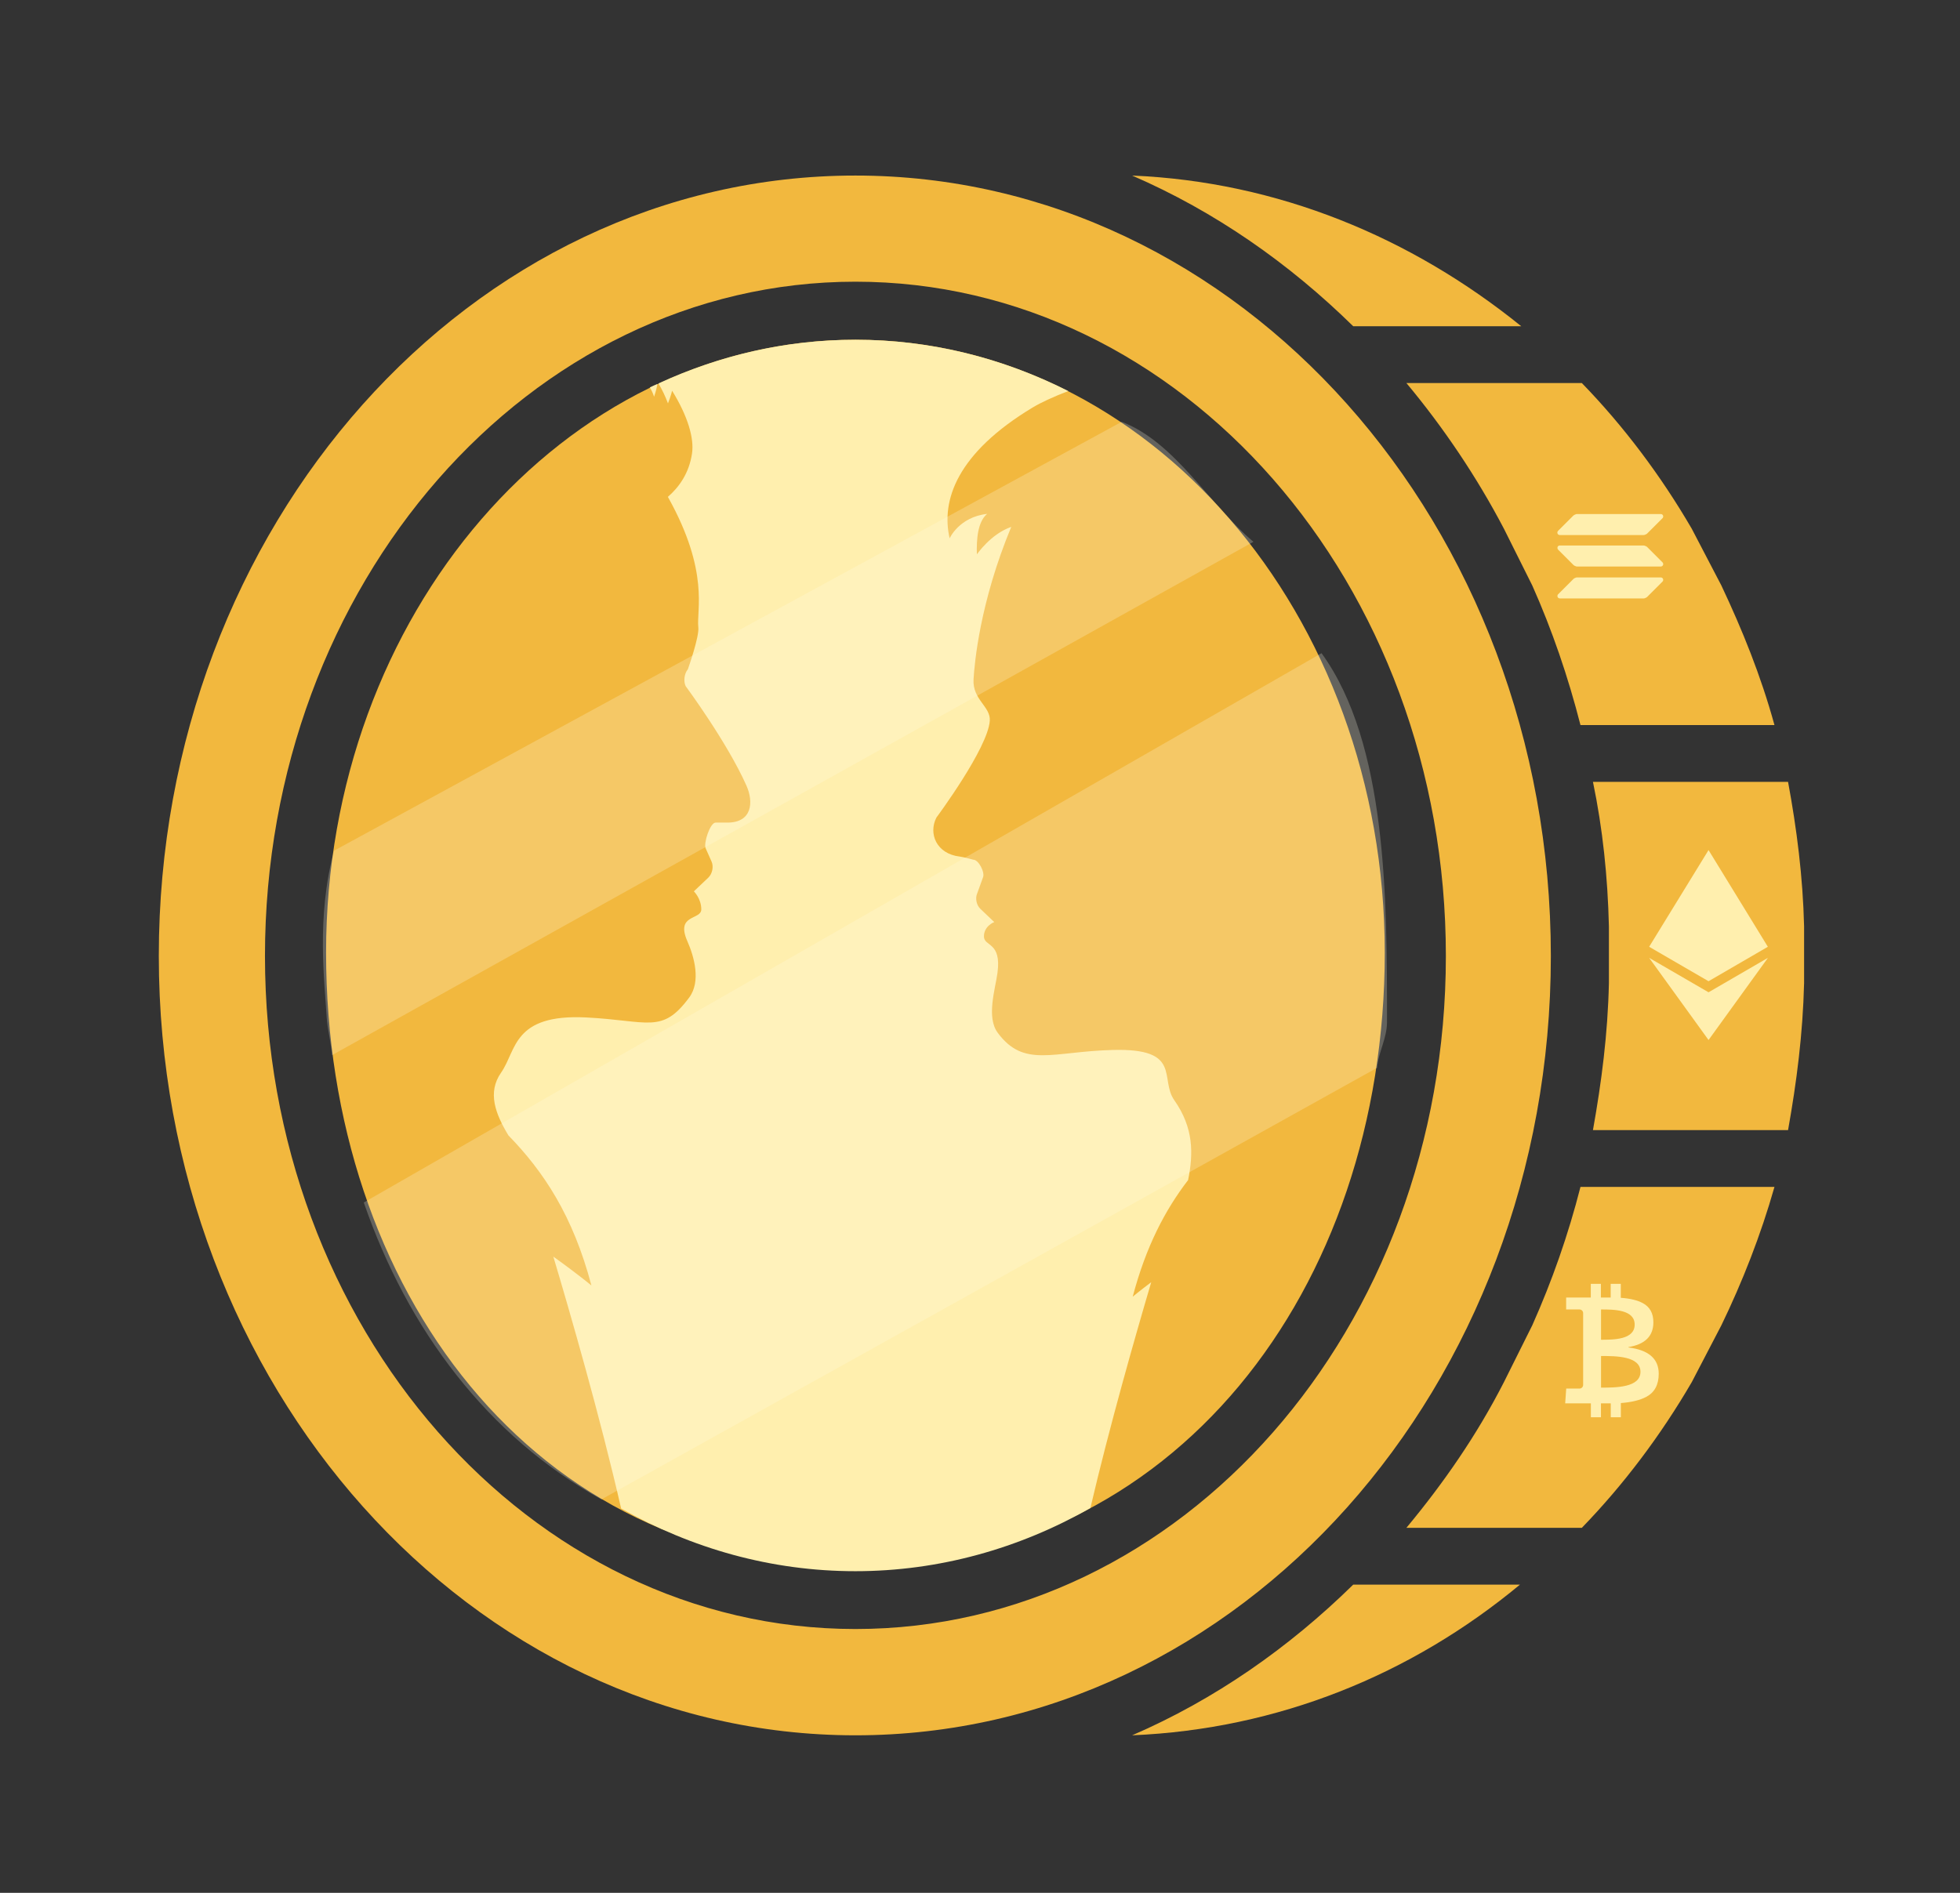 <?xml version="1.0" encoding="utf-8"?>
<svg xmlns="http://www.w3.org/2000/svg" id="Ebene_1" version="1.1" viewBox="0 0 264 255">
  
  <rect x="0" y="0" width="264" height="255" fill="#333333" stroke="none"/>
  
  <defs>
    <style>
      .st0 {
        fill: #fffbe5;
      }

      .st1 {
        fill: #f2b83e;
      }

      .st1, .st2 {
        fill-rule: evenodd;
      }

      .st2, .st3 {
        fill: #ffefae;
      }

      .st4 {
        opacity: .24;
      }
    </style>
  </defs>
  <path class="st1" d="M186.52,128.32c0,45.49-28.52,82.68-71.52,82.68s-71.08-37.19-71.08-82.68,31.93-82.55,71.3-82.55,71.3,36.89,71.3,82.55Z"/>
  <g>
    <path class="st2" d="M88.55,51.72c-.34.16-.68.3-1.02.47.24.41.44.84.57,1.26.26-.75.4-1.39.45-1.73Z"/>
    <path class="st2" d="M155.07,172.73c-1.62,1.22-2.5,1.96-2.5,1.96,1.79-6.78,4.37-11.69,7.46-15.71.72-3.57.76-7.03-1.86-10.76-2.03-2.89,1.15-7.03-8.31-6.77-8.15.22-11.93,2.45-15.47-2.31-1.56-2.1-.34-5.85-.04-8.05.59-4.25-1.82-3.53-1.82-4.94s1.39-1.93,1.39-1.93l-1.88-1.79c-.52-.5-.71-1.43-.41-2.09l.77-2.13c.3-.66-.58-2.39-1.3-2.39,0,0-1.35-.37-1.81-.42-3.16-.36-4.27-3.1-3.16-5.26,0,0,6.94-9.33,7.19-13.05.13-1.9-2.35-2.85-2.19-5.56.13-2.19.85-10.37,5.08-20.55-2.81.98-4.63,3.73-4.63,3.7-.06-1.97.09-4.37,1.38-5.45-3.77.42-5.05,3.29-5.05,3.29-1.17-5.08.95-11.47,11.23-17.65,1.07-.64,2.71-1.4,4.75-2.19-8.78-4.43-18.47-6.91-28.66-6.91-9.38,0-18.33,2.1-26.54,5.89.52.87.94,1.77,1.28,2.68.39-.96.56-1.7.56-1.7,2.11,3.42,2.99,6.4,2.68,8.46-.39,2.61-1.7,4.49-3.25,5.84.02.03.03.06.05.09,5.59,10.04,3.78,15.21,4.05,17.48.15,1.27-1.41,5.66-1.41,5.66-.48.57-.61,1.59-.3,2.26,0,0,5.55,7.49,8.18,13.38,1.03,2.3.74,5.01-2.55,5.01h-1.59c-.75,0-1.65,2.79-1.34,3.47l.79,1.77c.31.68.11,1.65-.43,2.17l-1.95,1.85s1,.97,1,2.43-3.49.62-1.88,4.28c.93,2.1,1.86,5.45.24,7.61-3.66,4.94-5.45,3.09-13.88,2.67-9.9-.49-9.35,4.45-11.45,7.44-1.88,2.69-.74,5.58.99,8.45,4.74,4.87,8.7,10.82,11.18,20.22,0,0-1.83-1.53-5.13-3.89,2.2,7.36,6.31,21.57,9.13,33.93,9.52,5.4,20.23,8.45,31.55,8.45s22.11-3.07,31.66-8.51c2.56-10.95,6.01-23.03,8.19-30.41Z"/>
  </g>
  <g>
    <g class="st4">
      <path class="st0" d="M178,88L49,162c5.92,17.16,16.69,31.48,32,40l104.49-58.15c.18-2.13,1.33-3.97,1.33-6.15,0-16.48.05-37.47-8.82-49.71Z"/>
    </g>
    <g class="st4">
      <path class="st0" d="M151.1,56.82l-106.1,57.78c-2.42,8.96-1.27,17.75-1,22.41.09,1.59.62,3.57.72,5.14l124.11-69.16c-5.89-4.92-10.51-13.4-17.73-16.16Z"/>
    </g>
  </g>
  <path class="st1" d="M204.73,213.48c-14.64,12.15-32.61,19.47-52.24,20.3,11.15-4.82,21.13-11.81,29.78-20.3h22.46Z"/>
  <path class="st1" d="M239.01,159.9c-1.84,6.49-4.33,12.82-7.15,18.64l-3.99,7.66c-4.16,7.15-9.16,13.8-14.81,19.63h-23.63c4.99-6,9.49-12.48,13.14-19.63l3.82-7.66c2.67-5.99,4.83-12.14,6.49-18.64h26.13Z"/>
  <path class="st1" d="M243,124.8v7.65c-.17,6.83-1,13.31-2.16,19.8h-26.28c1.16-6.49,2-12.97,2.15-19.8v-7.65c-.16-6.66-.83-13.15-2.15-19.47h26.28c1.17,6.31,2,12.81,2.16,19.47Z"/>
  <path class="st1" d="M239.01,97.68h-26.13c-1.66-6.49-3.82-12.81-6.49-18.8l-3.82-7.65c-3.66-6.99-8.15-13.65-13.14-19.63h23.63c5.65,5.82,10.65,12.48,14.81,19.63l3.99,7.65c2.83,6,5.32,12.15,7.15,18.8Z"/>
  <path class="st1" d="M152.49,23.65c19.63.83,37.6,8.32,52.41,20.3h-22.63c-8.65-8.49-18.63-15.47-29.78-20.3h0Z"/>
  <path class="st1" d="M115.22,23.65c51.74,0,93.67,47.08,93.67,105.15s-41.93,104.98-93.67,104.98S21.39,186.69,21.39,128.79,63.31,23.65,115.22,23.65h0ZM115.22,37.95c43.92,0,79.53,40.6,79.53,90.84s-35.6,90.67-79.53,90.67-79.53-40.6-79.53-90.67S71.3,37.95,115.22,37.95h0Z"/>
  <path class="st3" d="M219.34,181.52v-.04c2.24-.37,3.36-1.48,3.36-3.34,0-1.21-.47-2.07-1.42-2.58-.72-.39-1.71-.63-2.97-.72v-1.88h-1.36v1.84h-1.32v-1.84h-1.36v1.84h-3.32v1.61s1.79,0,1.79,0c.28,0,.5.22.5.5v9.66c0,.28-.22.5-.5.5h-1.78l-.14,1.99h3.46v1.87h1.36v-1.87h1.31s0,0,.01,0v1.87h1.36v-1.91c1.43-.11,2.57-.38,3.43-.84,1.11-.59,1.67-1.63,1.67-3.11,0-2.02-1.36-3.2-4.07-3.54ZM215.65,176.41c1.69,0,4.53,0,4.53,2.04s-2.84,2.04-4.53,2.04v-4.09ZM215.65,186.93v-4.25c1.99,0,5.31,0,5.31,2.13s-3.33,2.13-5.31,2.13Z"/>
  <g>
    <polygon class="st2" points="230.13 114.52 222.13 127.55 230.13 132.19 238.12 127.55 230.13 114.52"/>
    <polygon class="st2" points="222.13 129.04 230.13 140.11 238.13 129.04 230.13 133.68 222.13 129.04"/>
  </g>
  <g>
    <path class="st2" d="M211.95,69.43l-2.09,2.09c-.09.09-.12.23-.07.36h0c.05.12.17.2.3.2h11.29s.09,0,.13-.02l.22-.09s.08-.04.11-.07l2.09-2.09c.09-.09.12-.23.07-.36h0c-.05-.12-.17-.2-.3-.2h-11.29s-.09,0-.13.02l-.21.09s-.08.04-.11.07Z"/>
    <path class="st2" d="M209.8,73.69h0c-.05.12-.02.26.07.36l2.09,2.09s.07.05.11.07l.21.09s.08.02.13.02h11.29c.13,0,.25-.08.3-.2h0c.05-.12.02-.26-.07-.36l-2.09-2.09s-.07-.05-.11-.07l-.22-.09s-.08-.02-.13-.02h-11.29c-.13,0-.25.08-.3.2Z"/>
    <path class="st2" d="M212.28,77.81l-.21.09s-.08.04-.11.07l-2.09,2.09c-.09.09-.12.23-.07.36h0c.05.12.17.2.3.2h11.29s.09,0,.13-.02l.21-.09s.08-.04.11-.07l2.09-2.09c.09-.09.12-.23.07-.36h0c-.05-.12-.17-.2-.3-.2h-11.29s-.09,0-.13.02Z"/>
  </g>
</svg>